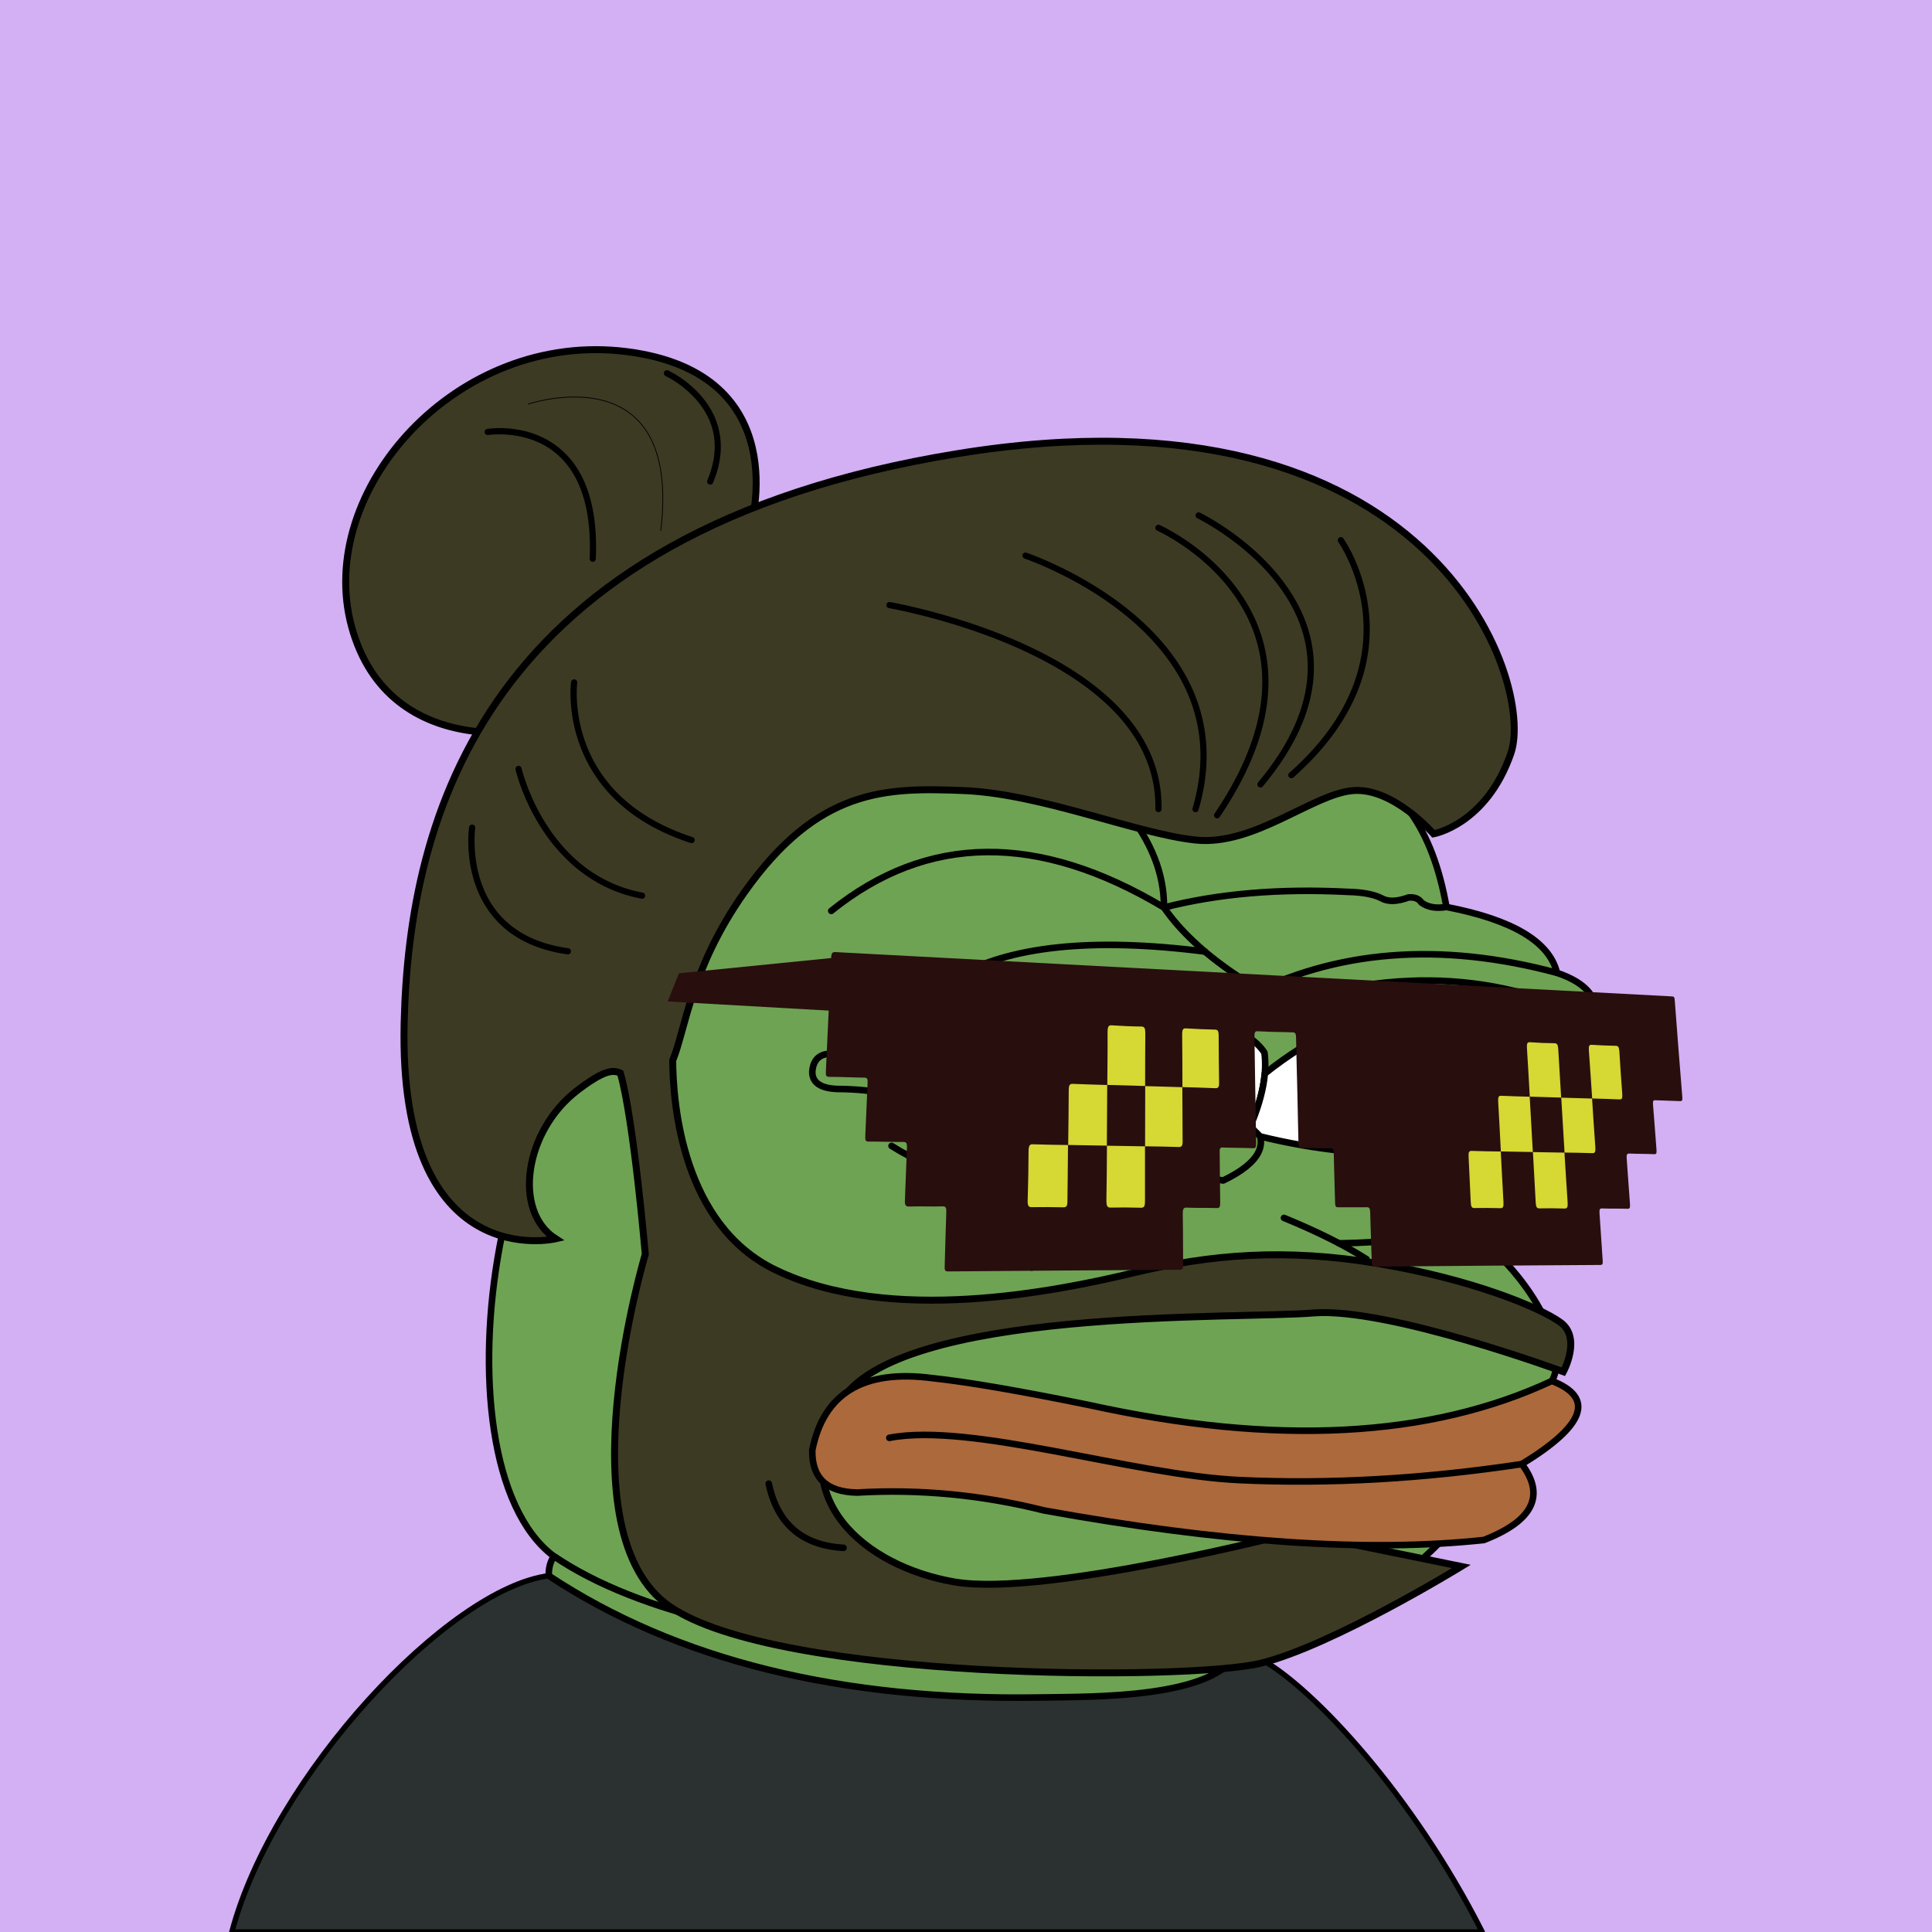 <svg xmlns="http://www.w3.org/2000/svg" xmlns:xlink="http://www.w3.org/1999/xlink" viewBox="0 0 2500 2500"><g><path style="fill-rule:evenodd;clip-rule:evenodd;fill:#d3aff3;" d="M0 0h25e2v25e2H0z"/><path style="fill-rule:evenodd;clip-rule:evenodd;fill:#2b3131;stroke:#000;stroke-linecap:round;stroke-linejoin:round;stroke-width:7px" d="M1634.754 2148.807c1.927 5.057.0.0-5.78-15.17l-26.192 2.763.003.001c-29.47 61.966-189.929 58.995-254.948 60.108-259.599 4.447-472.17-48.054-637.709-157.502C580.824 2055.622 354.002 2296.891 3e2 25e2h1618C1826.858 2320.131 1699.317 2185.588 1634.754 2148.807z"/><path style="fill-rule:evenodd;clip-rule:evenodd;fill:#6ea353;stroke:#000000;stroke-width:8.504;stroke-linecap:round;stroke-linejoin:round;stroke-miterlimit:2.613;" d="M867.603 1293.527c135.408-338.495 331.41-420.844 588.004-247.048 241.577-117.709 380.271-75.33 416.082 127.137 85.736 16.593 133.412 45.005 143.028 85.238 38.849 13.16 55.222 33.628 49.121 61.401 34.595 16.186 41.096 32.078 19.504 47.676 27.655 37.786 20.431 64.754-21.671 80.905 15.662 25.919-1.675 43.978-52.01 54.177-17.8 44.837-54.641 74.213-110.522 88.128 78.07 53.384 133.361 153.359 109.076 195.761-96.726 186.205-207.247 292.151-331.565 317.84-25.241 2.762-41.134 12.394-47.676 28.895-84.606 9.871-201.87 13.723-351.791 11.557-265.722-14.316-452.573-58.139-560.555-131.47C551.93 1890.923 644.393 1306.53 867.603 1293.527z"/><path style="fill-rule:evenodd;clip-rule:evenodd;fill:#6ea353;stroke:#000000;stroke-width:8.504;stroke-linecap:round;stroke-linejoin:round;stroke-miterlimit:2.613;" d="M1602.782 2136.4l.003.001c-29.47 61.966-189.929 58.995-254.948 60.108-259.599 4.447-472.17-48.054-637.709-157.502-.339-9.494 1.828-17.921 6.501-25.282 107.982 73.33 294.833 117.153 560.555 131.47C1412.208 2147.146 1520.737 2144.214 1602.782 2136.4z"/><path style="fill-rule:evenodd;clip-rule:evenodd;fill:none;stroke:#000000;stroke-width:8.504;stroke-linecap:round;stroke-linejoin:round;stroke-miterlimit:2.613;" d="M867.603 1293.527c-6.666 40.876-12.204 79.643-16.615 116.301"/><path style="fill-rule:evenodd;clip-rule:evenodd;fill:none;stroke:#000000;stroke-width:8.504;stroke-linecap:round;stroke-linejoin:round;stroke-miterlimit:2.613;" d="M1525.676 1561.525c-51.268 27.946-114.836 54.192-190.704 78.737"/><path style="fill-rule:evenodd;clip-rule:evenodd;fill:none;stroke:#000000;stroke-width:8.504;stroke-linecap:round;stroke-linejoin:round;stroke-miterlimit:2.613;" d="M1661.48 1575.972c43.172 17.706 78.809 35.524 106.91 53.455"/><path style="fill-rule:evenodd;clip-rule:evenodd;fill:none;stroke:#000000;stroke-width:8.504;stroke-linecap:round;stroke-linejoin:round;stroke-miterlimit:2.613;" d="M1899.139 1591.141c-51.724 10.804-107.176 16.714-166.355 17.731"/><path style="fill-rule:evenodd;clip-rule:evenodd;fill:none;stroke:#000000;stroke-width:8.504;stroke-linecap:round;stroke-linejoin:round;stroke-miterlimit:2.613;" d="M1153.659 1482.787c60.118 38.148 137.411 57.893 231.879 59.234 39.01-.234 79.221.007 120.635.722 32.19-13.808 57.713-18.865 76.571-15.17 48.169-23.217 60.691-48.499 37.562-75.848"/><path style="fill-rule:evenodd;clip-rule:evenodd;fill:none;stroke:#000000;stroke-width:8.504;stroke-linecap:round;stroke-linejoin:round;stroke-miterlimit:2.613;" d="M1455.607 1046.479c34.191 41.927 51.047 84.546 50.566 127.858-162.616-97.202-306.126-95.756-430.529 4.334"/><path style="fill-rule:evenodd;clip-rule:evenodd;fill:none;stroke:#000000;stroke-width:8.504;stroke-linecap:round;stroke-linejoin:round;stroke-miterlimit:2.613;" d="M1871.688 1173.615c-13.481 2.256-24.317.329-32.506-5.78-3.124-4.977-8.661-7.145-16.614-6.501-15.036 5.566-26.834 5.807-35.396.723-9.792-4.853-23.998-7.501-42.619-7.946-88.686-4.572-168.146 2.17-238.38 20.226 20.481 29.685 50.58 58.098 90.295 85.239 17.034 9.995 18.72 25.887 5.057 47.676-140.781-70.757-280.197-57.274-418.249 40.452-23.248 12.323-56.235 17.861-98.964 16.615-20.681-3.351-31.758 4.112-33.229 22.393-.159 13.995 10.436 21.459 31.784 22.394 26.147.214 47.337 2.38 63.568 6.501"/><path style="fill-rule:evenodd;clip-rule:evenodd;fill:none;stroke:#000000;stroke-width:8.504;stroke-linecap:round;stroke-linejoin:round;stroke-miterlimit:2.613;" d="M1559.124 1231.308c-146.388-18.638-254.816-7.048-325.282 34.77-40.94 36.795-86.93 57.984-137.972 63.568"/><path style="fill-rule:evenodd;clip-rule:evenodd;fill:none;stroke:#000000;stroke-width:8.504;stroke-linecap:round;stroke-linejoin:round;stroke-miterlimit:2.613;" d="M1609.225 1290.928c119.034-61.942 254.197-72.633 405.492-32.075"/><path style="fill-rule:evenodd;clip-rule:evenodd;fill:none;stroke:#000000;stroke-width:8.504;stroke-linecap:round;stroke-linejoin:round;stroke-miterlimit:2.613;" d="M1618.139 1315.921c160.721-64.233 309.287-62.788 445.699 4.334"/><path style="fill-rule:evenodd;clip-rule:evenodd;fill:#FFFFFF;stroke:#000000;stroke-width:8.504;stroke-linecap:round;stroke-linejoin:round;stroke-miterlimit:2.613;" d="M1620.306 1451.725c-183.453 85.64-341.41 73.601-473.87-36.118 81.906-93.234 190.983-132.241 327.231-117.023 89.674 13.565 143.851 34.754 162.532 63.568C1639.566 1387.294 1634.269 1417.151 1620.306 1451.725z"/><path style="fill-rule:evenodd;clip-rule:evenodd;fill:#FFFFFF;stroke:#000000;stroke-width:8.504;stroke-linecap:round;stroke-linejoin:round;stroke-miterlimit:2.613;" d="M1630.669 1470.517c-6.027-5.755-11.21-11.219-15.568-16.401 1.734-.795 3.466-1.58 5.204-2.392 9.248-22.898 14.693-43.727 16.338-62.487h.002c122.337-97.366 247.398-113.377 375.182-48.035 35.336 2.547 59.174 11.457 71.514 26.728 27.951 36.626 20.728 63.594-21.671 80.905C1921.202 1499.447 1777.535 1506.674 1630.669 1470.517z"/><path style="fill-rule:evenodd;clip-rule:evenodd;fill:#005f66;stroke:#000000;stroke-width:8.504;stroke-miterlimit:10;" d="M1456.328 1443.056c16.978-47.016 11.439-84.579-16.614-112.689-81.824-27.566-133.352-11.433-154.586 48.399-14.148 60.477.06 95.151 42.62 104.02C1397.808 1492.729 1440.667 1479.486 1456.328 1443.056z"/><path style="fill-rule:evenodd;clip-rule:evenodd;fill:#FFFFFF;" d="M1358.088 1341.926c.079-4.984-1.606-8.115-5.057-9.391-10.363-2.927-17.587-.278-21.671 7.947-1.294 9.487 3.281 15.989 13.725 19.504C1355.514 1356.377 1359.848 1350.357 1358.088 1341.926z"/><path style="fill-rule:evenodd;clip-rule:evenodd;fill:#FFFFFF;" d="M1348.697 1407.661c3.692-1.507 6.822-3.914 9.391-7.224 3.804-9.394-.771-14.451-13.725-15.17-6.118 2.252-9.007 7.309-8.668 15.17C1337.875 1407.539 1342.209 1409.947 1348.697 1407.661z"/><path style="fill-rule:evenodd;clip-rule:evenodd;fill:#FFFFFF;" d="M1403.597 1393.936c22.864-10.049 25.753-21.848 8.668-35.396-14.656-5.277-24.529-1.183-29.618 12.281C1381.388 1386.17 1388.371 1393.875 1403.597 1393.936z"/><path style="fill-rule:evenodd;clip-rule:evenodd;fill:#005f66;stroke:#000000;stroke-width:8.504;stroke-miterlimit:10;" d="M1927.663 1438.375c16.977-47.016 11.44-84.579-16.614-112.689-81.824-27.566-133.352-11.433-154.586 48.399-14.147 60.477.06 95.151 42.62 104.02C1869.142 1488.047 1912.002 1474.804 1927.663 1438.375z"/><path style="fill-rule:evenodd;clip-rule:evenodd;fill:#FFFFFF;" d="M1829.422 1337.244c.079-4.984-1.605-8.115-5.057-9.391-10.363-2.927-17.587-.278-21.671 7.947-1.295 9.487 3.281 15.989 13.725 19.504C1826.848 1351.695 1831.182 1345.675 1829.422 1337.244z"/><path style="fill-rule:evenodd;clip-rule:evenodd;fill:#FFFFFF;" d="M1820.031 1402.98c3.692-1.507 6.822-3.914 9.391-7.224 3.805-9.394-.771-14.451-13.725-15.17-6.118 2.252-9.007 7.309-8.668 15.17C1809.21 1402.858 1813.544 1405.265 1820.031 1402.98z"/><path style="fill-rule:evenodd;clip-rule:evenodd;fill:#FFFFFF;" d="M1874.931 1389.255c22.864-10.049 25.753-21.848 8.668-35.396-14.656-5.277-24.529-1.183-29.617 12.281C1852.723 1381.489 1859.706 1389.194 1874.931 1389.255z"/><g><path d="M971 683s60-2e2-160-228S407 635 455 811 707 959 779 915 971 683 971 683z" style="fill:#3d3a24;stroke:#000;stroke-linecap: round;stroke-width: 9px;isolation: isolate"/><path d="M1699 1699c96-8 324 76 324 76s24-44-4-64-116-56-236-76-216-12-316 12-316 68-464-4c-120-58.39-132.19-214.12-132.5-270.9 16.44-39.61 23.24-119 92.5-217.1 96-136 184-136 284-132s224 56 3e2 64 152-60 204-64 104 56 104 56 68-12 1e2-104-1e2-488-716-388-709.61 474.12-716 736c-8 328 196 280 196 280-56-36-40-140 28-192 34.33-26.25 46.23-27 55.77-22.37C819.87 1447.52 835 1623 835 1623s-108 360 32 456 672 96 764.5 73.21S1891 2027 1891 2027l-216-44s-324 84-440 64-220-108-148-232 516-108 612-116z" style="fill:#3d3a24;stroke:#000;stroke-linecap: round;stroke-width: 9px;isolation: isolate"/></g><path d="M1495.35 681.37a4 4 0 0 0 2 5.28c.25.11 25.6 11.52 54 34.88 26.11 21.44 60.28 57.65 74.78 108.39 19 66.39.63 141.36-54.52 222.83a4 4 0 0 0 6.63 4.48c56.56-83.55 75.25-160.79 55.56-229.58-15.11-52.79-50.53-90.3-77.59-112.48-29.25-24-54.6-35.36-55.66-35.84A4 4 0 0 0 1495.35 681.37z"/><path d="M1547.4 665.25a4 4 0 0 0 1.85 5.34c.29.14 29.85 14.62 61.7 41.55 29.19 24.68 66.37 65.2 77.71 118.07 12.41 57.89-8 119.2-60.72 182.21a4 4 0 1 0 6.14 5.13c54.38-65 75.37-128.63 62.4-189.06-11.83-55.13-50.32-97.11-80.53-122.61-32.59-27.52-62-41.89-63.2-42.49A4 4 0 0 0 1547.4 665.25z"/><path d="M1732.69 695.74a4 4 0 0 0-.95 5.58c.27.37 26.57 38.06 31.82 93.44a204.45 204.45.0 0 1-13.8 95.38c-15.33 38.72-42.72 75.68-81.4 109.87a4 4 0 0 0 5.3 6c39.71-35.09 67.85-73.16 83.63-113.15a212.33 212.33.0 0 0 14.2-99.23c-5.54-57.4-32.09-95.35-33.22-96.93A4 4 0 0 0 1732.69 695.74z"/><path d="M1323.21 717.73a4 4 0 0 0 2.53 5.06c.71.24 72.18 24.45 134.37 76.41 36.32 30.35 62.42 64.1 77.57 100.32 18.88 45.14 20.73 94.37 5.49 146.35a4 4 0 0 0 7.68 2.25c15.78-53.82 13.81-104.89-5.84-151.8-15.68-37.42-42.57-72.21-79.94-103.4-63.35-52.87-136.07-77.48-136.8-77.72A4 4 0 0 0 1323.21 717.73z"/><path d="M1147.06 782.33a4 4 0 0 0 3.27 4.62c.88.15 88.61 15.41 174.63 55.25 50.3 23.3 90.17 50.31 118.5 80.29 35.09 37.14 52.44 79 51.54 124.43a4 4 0 0 0 8 .16c.93-47.62-17.16-91.4-53.78-130.14-29-30.73-69.77-58.34-121-82.07-87-40.26-175.62-55.66-176.51-55.81A4 4 0 0 0 1147.06 782.33z"/><path d="M683 523s2e2-68 172 164" style="fill: none;stroke:#000"/><path d="M630.34 555.05a4 4 0 0 0 1.31 7.89c.52-.08 52-8.1 89.95 25.55 30.13 26.69 44.06 71.89 41.4 134.33a4 4 0 1 0 8 .34c2.77-65-12.09-112.36-44.16-140.72C685.94 546.28 632.59 554.68 630.34 555.05z"/><path d="M859.37 481.33a4 4 0 0 0 2 5.3 133.4 133.4.0 0 1 41.76 33.12c24 29.25 28.15 63.46 12.22 101.7a4 4 0 1 0 7.38 3.08c21.43-51.43 4.43-88.25-13.61-110.09a139.08 139.08.0 0 0-44.42-35.09A4 4 0 0 0 859.37 481.33z"/><path d="M739 882.46c-.21 1.55-4.94 38.51 11.72 82.94a187.71 187.71.0 0 0 45.14 69c25.12 24.49 58 43.47 97.87 56.44a4 4 0 0 0 2.48-7.61c-38.55-12.55-70.37-30.85-94.58-54.39a179.79 179.79.0 0 1-43.28-65.86c-16.07-42.6-11.46-79-11.41-79.41A4 4 0 0 0 739 882.46z"/><path d="M670.11 991.1a4 4 0 0 0-3 4.79c.33 1.46 8.43 36.11 32.52 74.24 22.32 35.34 63.11 80.13 130.64 92.8a4 4 0 0 0 1.47-7.86 176.44 176.44.0 0 1-77.15-34.87c-18.21-14.28-34.38-32.49-48.07-54.12-23.42-37-31.54-71.63-31.62-72A4 4 0 0 0 670.11 991.1z"/><path d="M607 1070.43c-.37 2.56-8.54 63.27 27.61 111.28 22 29.19 55.56 47.1 99.8 53.25a4 4 0 0 0 1.1-7.92c-42-5.84-73.81-22.69-94.47-50.08-34.16-45.31-26.21-104.8-26.12-105.4A4 4 0 0 0 607 1070.43z"/><path style="fill-rule:evenodd;clip-rule:evenodd;fill:#AC693C;stroke:#000000;stroke-width:8.504;stroke-linecap:round;stroke-linejoin:round;stroke-miterlimit:2.613;" d="M1408.653 1817.963c-89.816-18.32-157.236-29.878-202.262-34.673-88.842-11.63-140.612 19.432-155.308 93.185-.759 35.818 18.504 54.118 57.789 54.9 81.009-4.737 161.673 2.968 241.992 23.115 229.51 41.612 419.25 54.374 569.222 38.286 63.522-24.771 79.896-57.518 49.12-98.242 81.821-49.944 94.824-85.821 39.008-107.632C1850.094 1860.848 1650.24 1871.201 1408.653 1817.963z"/><path style="fill-rule:evenodd;clip-rule:evenodd;fill:none;stroke:#000000;stroke-width:8.504;stroke-linecap:round;stroke-linejoin:round;stroke-miterlimit:2.613;" d="M1969.207 1894.534c-127.733 19.224-249.637 26.119-365.711 20.687-138.029-6.46-347.82-75.145-452.727-54.638"/><path style="fill-rule:evenodd;clip-rule:evenodd;fill:none;stroke:#000000;stroke-width:8.504;stroke-linecap:round;stroke-linejoin:round;stroke-miterlimit:2.613;" d="M994.739 1919.817c11.104 52.276 43.37 79.967 96.796 83.072"/><g><path style="fill:#290e0e;" d="M1652.851 1262.357c91.063 4.806 179.421 9.473 265.518 14.016 83.502 4.408 164.637 8.705 243.738 12.882 4.627.24 4.627.24 5.234 8.039 1.568 20.033 3.033 40.201 4.614 60.407 1.588 20.309 3.185 40.69 4.902 61.212.491 4.821-.209 6.081-2.968 5.934-10.684-.586-21.208-.578-32.003-1.132-2.527-.143-3.248.951-2.903 5.627 1.639 19.263 2.937 38.518 4.47 57.918.464 4.712-.107 6.412-2.889 6.259-10.655-.529-21.263-.321-31.917-.817-3.125-.122-4.208.912-3.678 7.026 1.544 19.214 2.63 38.494 4.184 57.882.495 5.585-.48 6.668-3.284 6.515-10.973-.333-21.899.001-32.993-.405-2.916-.085-3.394 1.574-3.082 6.489 1.502 20.084 2.545 40.271 4.06 60.495.433 4.985-.318 6.122-3.02 6.141-46.763.271-94.228.583-142.396.934-48.99.356-98.802.757-149.319 1.2-3.407.025-4.048-1.827-4.075-6.947-.596-21.073-1.54-42.032-2.015-62.92-.166-5.861-1.248-7.053-4.507-6.958-12.344.24-24.704-.155-37.166.047-3.027.061-3.646-1.474-3.753-6.144-.499-21.37-1.344-42.557-1.721-63.739-.118-5.044-.958-6.365-3.962-6.379-12.476.089-24.85-.456-37.442-.367-3.236.022-4.185-1.385-4.284-6.729-.421-22.953-.902-45.759-1.49-68.447-.589-22.616-1.173-45.081-1.587-67.427-.099-5.382-.925-6.995-4.336-7.094-27.294-.892-17.378-.039-45.245-1.44-3.413-.179-4.31 1.272-4.264 6.808.42 22.68.727 45.472 1.035 68.416.309 23.019.733 46.154 1.159 69.405.045 5.345-.752 6.857-3.988 6.726-13.18-.564-26.238-.4-39.299-.925-3.122-.092-4.157 1.084-3.908 6.354.305 21.575.261 43.183.683 64.911.017 5.346-.675 7.188-4.171 7.095-13.052-.447-26.102.069-39.269-.573-4.311-.176-5.131 2.183-5.026 8.692.432 21.345.279 42.844.478 64.379-.01 5.231-.484 7.326-4.125 7.353-97.159.553-197.018 1.281-300.055 2.153-3.526.066-4.662-1.101-4.36-6.938.73-23.018 1.224-46.074 2.063-68.889.314-6.24-.315-8.473-4.747-8.371-14.468.501-28.776-.301-43.244.203-5.136.18-5.862-2.233-5.493-9.175 1.051-22.378 1.518-44.637 2.56-66.768.346-6.287-.993-7.617-4.925-7.6-14.809.12-29.818-.582-44.972-.507-3.469-.016-4.211-1.634-4-6.738 1.077-23.087 1.921-46.138 2.987-69.018.342-5.47-.631-6.942-4.189-6.961-15.259-.148-30.491-1.001-45.758-1.028-4.134.007-4.248-2.49-4.018-7.385 1.151-24.724 2.296-49.323 3.434-73.754 1.134-24.308 2.261-48.534 3.382-72.592.311-6.678 1.613-7.936 5.786-7.674 109.567 5.875 215.749 11.529 318.547 16.957C1499.589 1254.255 1558.854 1257.39 1652.851 1262.357v0z"/><path style="fill:#d6d833;" d="M1432.832 1403.995c.152-23.156.532-46.15.339-69.002.07-5.975 1.123-8.531 5.216-8.243 12.964.879 25.816 1.443 38.558 1.571 4.208.055 5.103 2.669 5.064 8.596-.263 22.708-.07 45.541-.219 68.483-.118.347-.348.734-.466 1.121-1.621 2.254-3.685 2.041-5.749 1.981-12.158-.185-24.317-.527-36.473-1.027-1.949-.095-4.016.042-5.709-2.365C1433.282 1404.714 1432.943 1404.352 1432.832 1403.995v0z"/><path style="fill:#d6d833;" d="M1530.058 1406.83c-.079-22.971-.043-45.822-.351-68.608.009-5.888 1.15-7.737 4.789-7.51 12.738.789 25.25 1.34 37.874 1.622 3.412.062 4.557 1.994 4.575 7.493.071 20.145.254 40.296.552 60.603.251 5.887-1.004 7.891-4.788 7.705-14.103-.68-28.435-.973-42.765-1.426C1529.944 1406.749 1529.944 1406.787 1530.058 1406.83v0z"/><path style="fill:#d6d833;" d="M1979.553 1419.171c-1.241-21.108-2.36-42.109-3.702-62.97-.292-5.484.263-7.819 3.796-7.567 10.709.794 21.402 1.229 32.073 1.307 3.407.034 4.34 2.451 4.657 7.861 1.209 20.75 2.426 41.608 3.763 62.574-.097.319-.19.636-.399.987-1.139 2.097-2.869 1.871-4.587 1.859-10.084-.142-20.064-.462-30.279-.891-1.722-.085-3.433.045-4.924-2.106C1979.818 1419.858 1979.685 1419.497 1979.553 1419.171v0z"/><path style="fill:#d6d833;" d="M2060.269 1421.535c-1.444-21.002-2.767-41.898-4.312-62.691-.34-5.413.573-7.068 3.649-6.871 10.594.678 21.058 1.108 31.508 1.324 2.839.046 3.866 1.806 4.324 6.863 1.145 18.4 2.29 36.871 3.784 55.421.368 5.373-.422 7.207-3.523 7.049-11.711-.587-23.625-.789-35.552-1.203C2060.151 1421.461 2060.152 1421.497 2060.269 1421.535v0z"/><path style="fill:#d6d833;" d="M1432.384 1482.467c-16.758-.321-33.402-.599-50.392-.882.114.039.114.079.231.081.279-23.845.673-47.648.72-71.263.101-6.14 1.281-8.083 5.178-7.893 15.014.707 29.921.978 44.711 1.484l-.113-.122c1.812 2.055 2.122 4.974 2.202 8.043-.005 20.754-.127 41.624-.365 62.53-.145 2.591-.291 5.183-1.47 7.208C1432.854 1481.924 1432.62 1482.156 1432.384 1482.467v0z"/><path style="fill:#d6d833;" d="M1529.945 1406.71c.194 23.091.156 46.252.349 69.613.222 6.044-1.168 8.038-4.867 7.897-14.447-.515-29.126-.683-43.805-.928-.114-.275-.344-.514-.573-.791-1.257-2.051-1.356-4.668-1.338-7.206-.089-20.77-.178-41.5.077-62.106.02-3.084.384-5.922 2.117-7.903-.115.036-.115.075-.115.114 16.165.506 32.218.968 48.269 1.431C1529.944 1406.787 1529.944 1406.749 1529.945 1406.71v0z"/><path style="fill:#d6d833;" d="M1983.598 1490.704c-13.87-.233-27.624-.501-41.609-.734.002.036.002.072.119.073-1.165-21.722-2.212-43.371-3.483-64.879-.271-5.594.674-7.404 3.888-7.239 12.394.61 24.77.859 37.04 1.248l-.121-.111c1.475 1.906 1.96 4.53 2.11 7.324 1.359 18.958 2.377 37.945 3.283 57.037.125 2.329.136 4.693-.688 6.575C1984.036 1490.244 1983.817 1490.457 1983.598 1490.704v0z"/><path style="fill:#d6d833;" d="M2060.147 1421.426c1.336 21.109 2.675 42.249 4.252 63.539.349 5.516-.573 7.338-3.7 7.215-12.037-.487-24.165-.549-36.301-.753-.13-.252-.374-.506-.62-.758-1.033-1.867-1.286-4.218-1.421-6.569-1.33-18.946-2.543-37.818-3.407-56.648-.163-2.778-.086-5.404 1.298-7.178-.113.032-.111.068-.108.102 13.414.389 26.714.773 40.128 1.159C2060.152 1421.497 2060.151 1421.461 2060.147 1421.426v0z"/><path style="fill:#d6d833;" d="M1381.992 1481.584c-.051 24.045-.569 48.166-.739 72.409.127 6.378-1.305 8.391-5.265 8.254-13.745-.342-27.379-.368-41.25-.194-3.731.062-5.085-2.02-4.954-8.086.703-21.748 1.056-43.46 1.174-65.055.135-6.266 1.453-8.359 5.381-8.213 15.366.576 30.626.712 45.884.966C1382.106 1481.664 1382.106 1481.624 1381.992 1481.584v0z"/><path style="fill:#d6d833;" d="M1481.622 1483.292c.077 23.494-.079 47.024-.004 70.713.075 6.244-.875 8.932-5.185 8.795-13.048-.415-26.331-.478-39.502-.185-4.313.098-5.214-2.621-5.257-8.911.51-23.9.553-47.609.711-71.236-.23.036-.116.076-.116.076 1.539-3.156 3.853-3.353 5.932-3.318 12.596.022 25.074.238 37.667.69 2.195.037 4.388.31 5.87 3.457C1481.621 1483.369 1481.621 1483.331 1481.622 1483.292v0z"/><path style="fill:#d6d833;" d="M1941.99 1489.969c1.171 21.866 2.232 43.841 3.528 65.89.28 5.773-.68 7.644-3.948 7.521-11.315-.343-22.616-.361-33.909-.197-3.143.057-4.272-1.8-4.51-7.323-.857-19.8-1.829-39.528-2.794-59.15-.361-5.667.594-7.613 3.95-7.448 12.611.503 25.202.57 37.801.78C1941.992 1490.041 1941.991 1490.006 1941.99 1489.969v0z"/><path style="fill:#d6d833;" d="M2024.399 1491.426c1.362 21.393 2.611 42.822 4.102 64.394.331 5.696-.226 8.148-3.845 8.024-10.972-.407-21.807-.46-32.627-.19-3.723.091-4.553-2.35-4.857-8.084-1.158-21.753-2.31-43.327-3.573-64.866-.114.035-.112.07-.112.07 1.117-2.882 2.955-3.064 4.803-3.032 10.504.037 20.788.217 31.196.575 1.849.032 3.595.275 5.033 3.182C2024.403 1491.498 2024.401 1491.461 2024.399 1491.426v0z"/><path style="fill:#290e0e;" d="M1481.737 1483.371c-16.413-.275-32.941-.55-49.469-.828.075-26.38.264-52.603.452-78.67 16.509.474 32.789.944 49.185 1.413C1481.85 1431.197 1481.793 1457.226 1481.737 1483.371v0z"/><path style="fill:#290e0e;" d="M2024.518 1491.499c-13.638-.266-27.162-.493-41.032-.725-1.395-24.048-2.669-47.916-4.054-71.713 13.758.396 27.173.785 40.816 1.212C2021.629 1443.908 2023.127 1467.613 2024.518 1491.499v0z"/><path style="fill:#290e0e;fill-rule:evenodd;clip-rule:evenodd;" d="M1108.643 1309.796 1075.504 1239.706 878.534 1259.408 864 1295.875 1108.643 1309.796z"/></g></g></svg>